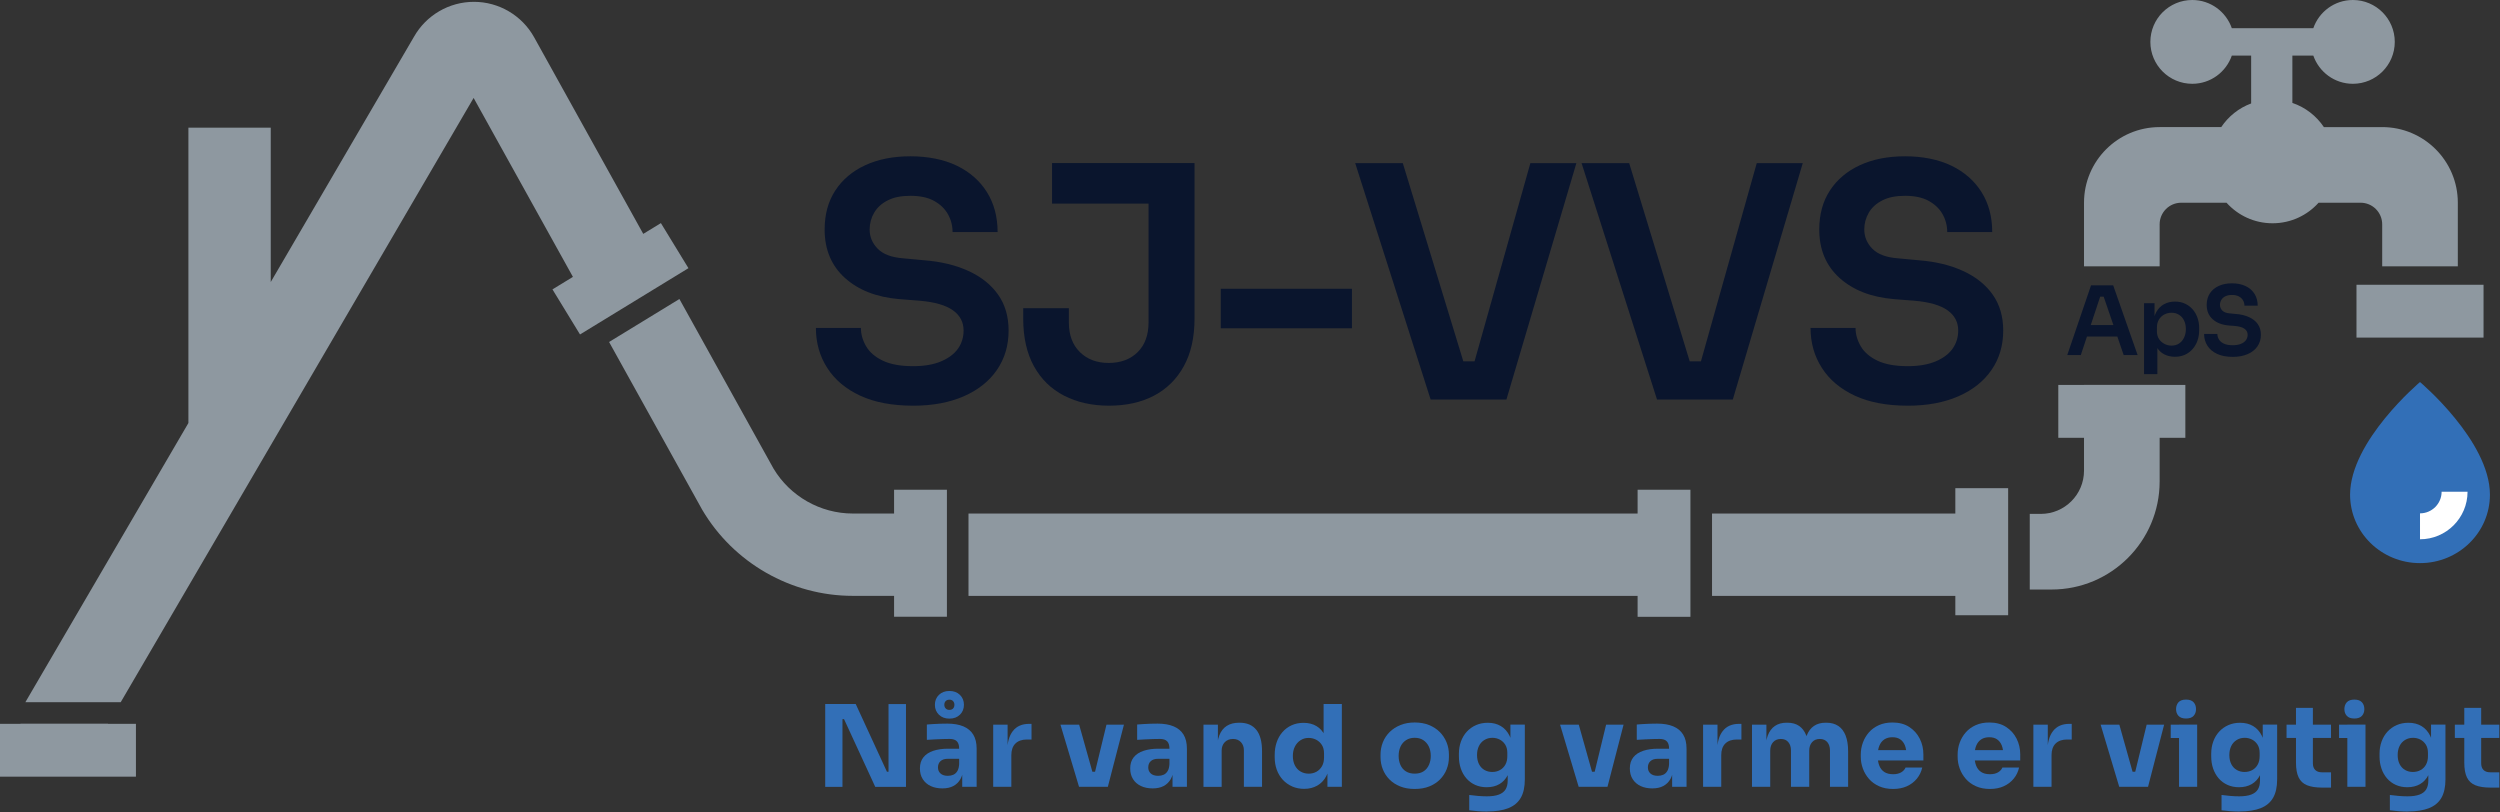 <?xml version="1.0" encoding="UTF-8"?>
<svg xmlns="http://www.w3.org/2000/svg" width="1157" height="376" viewBox="0 0 1157 376" fill="none">
  <rect x="0" y="0" width="1157" height="376" fill="#333333" stroke="none"/>
  <g clip-path="url(#clip0_1_52)">
    <path d="M1011.38 178.16H999.48V178.13H964.48V178.16H952.58V202.61H964.48V217.83C964.48 228.88 955.53 237.83 944.48 237.83H939.37V272.83H949.48C977.09 272.83 999.48 250.44 999.48 222.83V202.61H1011.38V178.16Z" fill="#8E98A0"></path>
    <path d="M1090.58 156.24H1149.38V131.79H1090.58V156.24Z" fill="#8E98A0"></path>
    <path d="M1102.48 58.83H1075.5C1072.03 53.65 1066.92 49.66 1060.91 47.63V25.72H1070.6C1073.23 33.31 1080.42 38.78 1088.91 38.78C1099.62 38.78 1108.3 30.1 1108.3 19.39C1108.3 8.68 1099.62 0 1088.91 0C1080.42 0 1073.23 5.46 1070.6 13.06H1032.89C1030.26 5.47 1023.07 0 1014.58 0C1003.87 0 995.19 8.68 995.19 19.39C995.19 30.1 1003.87 38.78 1014.58 38.78C1023.07 38.78 1030.26 33.32 1032.89 25.72H1041.83V47.88C1036.13 49.98 1031.31 53.86 1027.98 58.82H999.48C980.15 58.82 964.48 74.49 964.48 93.82V123.27H999.48V103.82C999.48 98.3 1003.96 93.82 1009.48 93.82H1030.44C1035.68 99.66 1043.28 103.33 1051.74 103.33C1060.2 103.33 1067.8 99.66 1073.04 93.82H1092.48C1098 93.82 1102.48 98.3 1102.48 103.82V123.27H1137.48V93.82C1137.48 74.49 1121.81 58.82 1102.48 58.82V58.83Z" fill="#8E98A0"></path>
    <path d="M1152.34 228.94C1152.34 246.43 1137.85 260.61 1119.98 260.61C1102.11 260.61 1087.62 246.43 1087.62 228.94C1087.62 204.04 1119.98 176.81 1119.98 176.81C1119.98 176.81 1152.34 204.04 1152.34 228.94Z" fill="#326FB7"></path>
    <path d="M381.91 364.14V325.82H396.03L410.47 357.16H412.26L411.21 358.11V325.83H419.29V364.15H405.06L390.62 332.81H388.84L389.89 331.87V364.15H381.91V364.14Z" fill="#326FB7"></path>
    <path d="M436.13 364.87C434.07 364.87 432.25 364.5 430.7 363.77C429.14 363.03 427.93 361.98 427.05 360.59C426.17 359.21 425.74 357.55 425.74 355.63C425.74 353.53 426.28 351.81 427.37 350.46C428.45 349.11 429.98 348.12 431.94 347.47C433.9 346.82 436.16 346.5 438.71 346.5H444.85V351.17H438.66C437.19 351.17 436.06 351.53 435.27 352.25C434.48 352.97 434.09 353.94 434.09 355.16C434.09 356.32 434.48 357.25 435.27 357.97C436.06 358.69 437.19 359.05 438.66 359.05C439.6 359.05 440.45 358.88 441.21 358.55C441.96 358.22 442.58 357.65 443.07 356.84C443.56 356.04 443.84 354.92 443.91 353.48L445.9 355.58C445.72 357.58 445.24 359.25 444.46 360.62C443.67 361.98 442.59 363.03 441.21 363.77C439.83 364.5 438.14 364.87 436.14 364.87H436.13ZM445.32 364.13V355.63H443.9V346.39C443.9 344.92 443.55 343.82 442.85 343.08C442.15 342.35 441.03 341.98 439.49 341.98C438.72 341.98 437.7 342 436.45 342.03C435.19 342.07 433.9 342.12 432.57 342.19C431.24 342.26 430.03 342.33 428.95 342.4V335.31C429.75 335.24 430.7 335.17 431.78 335.1C432.86 335.03 433.98 334.98 435.14 334.94C436.29 334.91 437.38 334.89 438.39 334.89C441.33 334.89 443.81 335.31 445.82 336.15C447.83 336.99 449.36 338.26 450.41 339.96C451.46 341.66 451.99 343.84 451.99 346.5V364.14H445.32V364.13ZM439.39 332.58C437.39 332.58 435.78 331.98 434.53 330.77C433.29 329.56 432.67 328.03 432.67 326.18C432.67 324.33 433.29 322.79 434.53 321.59C435.77 320.38 437.39 319.78 439.39 319.78C441.39 319.78 443 320.38 444.25 321.59C445.49 322.8 446.11 324.33 446.11 326.18C446.11 328.03 445.49 329.57 444.25 330.77C443.01 331.98 441.39 332.58 439.39 332.58ZM439.39 328.54C440.12 328.54 440.69 328.32 441.1 327.88C441.5 327.44 441.7 326.88 441.7 326.17C441.7 325.51 441.5 324.95 441.1 324.49C440.7 324.04 440.13 323.81 439.39 323.81C438.65 323.81 438.08 324.03 437.66 324.47C437.24 324.91 437.03 325.48 437.03 326.18C437.03 326.88 437.24 327.41 437.66 327.86C438.08 328.32 438.66 328.54 439.39 328.54Z" fill="#326FB7"></path>
    <path d="M459.65 364.14V335.37H466.32V347.71H466.16C466.16 343.65 467.03 340.52 468.76 338.31C470.49 336.1 473 335 476.29 335H477.39V342.24H475.29C472.98 342.24 471.2 342.86 469.94 344.1C468.68 345.34 468.05 347.14 468.05 349.48V364.13H459.65V364.14Z" fill="#326FB7"></path>
    <path d="M499.38 364.14L490.77 335.37H499.43L507.51 364.14H499.37H499.38ZM502 364.14V357.16H510.45V364.14H502ZM505.1 364.14L512.08 335.37H520.16L512.71 364.14H505.1Z" fill="#326FB7"></path>
    <path d="M533.45 364.87C531.38 364.87 529.57 364.5 528.02 363.77C526.46 363.03 525.25 361.98 524.37 360.59C523.49 359.21 523.06 357.55 523.06 355.63C523.06 353.53 523.6 351.81 524.69 350.46C525.77 349.11 527.3 348.12 529.26 347.47C531.22 346.82 533.48 346.5 536.03 346.5H542.17V351.17H535.98C534.51 351.17 533.38 351.53 532.59 352.25C531.8 352.97 531.41 353.94 531.41 355.16C531.41 356.32 531.8 357.25 532.59 357.97C533.38 358.69 534.51 359.05 535.98 359.05C536.93 359.05 537.77 358.88 538.53 358.55C539.28 358.22 539.9 357.65 540.39 356.84C540.88 356.04 541.16 354.92 541.23 353.48L543.23 355.58C543.05 357.58 542.57 359.25 541.79 360.62C541 361.98 539.92 363.03 538.54 363.77C537.16 364.5 535.47 364.87 533.47 364.87H533.45ZM542.64 364.13V355.63H541.22V346.39C541.22 344.92 540.87 343.82 540.17 343.08C539.47 342.35 538.35 341.98 536.81 341.98C536.04 341.98 535.03 342 533.77 342.03C532.51 342.07 531.21 342.12 529.89 342.19C528.56 342.26 527.35 342.33 526.27 342.4V335.31C527.07 335.24 528.02 335.17 529.1 335.1C530.18 335.03 531.3 334.98 532.46 334.94C533.61 334.91 534.7 334.89 535.71 334.89C538.65 334.89 541.12 335.31 543.14 336.15C545.16 336.99 546.68 338.26 547.73 339.96C548.78 341.66 549.3 343.84 549.3 346.5V364.14H542.63L542.64 364.13Z" fill="#326FB7"></path>
    <path d="M556.97 364.14V335.37H563.64V347.71H563.17C563.17 344.77 563.55 342.32 564.3 340.36C565.05 338.4 566.2 336.93 567.74 335.95C569.28 334.97 571.15 334.48 573.36 334.48H573.73C577.09 334.48 579.65 335.57 581.42 337.76C583.19 339.95 584.07 343.26 584.07 347.71V364.14H575.67V347.24C575.67 345.7 575.21 344.44 574.3 343.46C573.39 342.48 572.17 341.99 570.63 341.99C569.09 341.99 567.79 342.49 566.82 343.49C565.86 344.49 565.38 345.79 565.38 347.4V364.15H556.98L556.97 364.14Z" fill="#326FB7"></path>
    <path d="M603.58 365.08C601.55 365.08 599.7 364.71 598.04 363.98C596.38 363.24 594.93 362.22 593.71 360.91C592.49 359.6 591.55 358.05 590.9 356.26C590.25 354.48 589.93 352.55 589.93 350.49V349.28C589.93 347.22 590.24 345.29 590.85 343.51C591.46 341.72 592.35 340.16 593.53 338.81C594.7 337.46 596.11 336.41 597.76 335.66C599.41 334.91 601.24 334.53 603.27 334.53C605.58 334.53 607.57 335.03 609.25 336.03C610.93 337.03 612.24 338.5 613.19 340.44C614.14 342.38 614.66 344.77 614.77 347.61L612.56 345.56V325.82H621.01V364.14H614.34V352.22H615.5C615.39 354.95 614.83 357.28 613.79 359.2C612.76 361.13 611.37 362.59 609.62 363.58C607.87 364.58 605.86 365.08 603.58 365.08ZM605.68 358.05C606.97 358.05 608.16 357.76 609.22 357.18C610.28 356.6 611.14 355.75 611.79 354.63C612.44 353.51 612.76 352.16 612.76 350.59V348.65C612.76 347.11 612.43 345.82 611.76 344.77C611.09 343.72 610.22 342.92 609.14 342.35C608.05 341.79 606.88 341.51 605.62 341.51C604.22 341.51 602.97 341.87 601.87 342.59C600.77 343.31 599.9 344.29 599.27 345.53C598.64 346.77 598.33 348.22 598.33 349.86C598.33 351.5 598.64 352.99 599.27 354.22C599.9 355.45 600.77 356.39 601.89 357.05C603.01 357.72 604.27 358.05 605.67 358.05H605.68Z" fill="#326FB7"></path>
    <path d="M654.71 365.13C652.19 365.13 649.95 364.74 647.99 363.95C646.03 363.16 644.38 362.09 643.03 360.72C641.68 359.36 640.66 357.79 639.96 356.02C639.26 354.25 638.91 352.39 638.91 350.43V349.22C638.91 347.23 639.27 345.33 639.99 343.52C640.71 341.72 641.76 340.13 643.14 338.77C644.52 337.4 646.19 336.33 648.15 335.54C650.11 334.75 652.3 334.36 654.71 334.36C657.12 334.36 659.41 334.75 661.35 335.54C663.29 336.33 664.95 337.4 666.31 338.77C667.67 340.14 668.72 341.72 669.46 343.52C670.19 345.32 670.56 347.22 670.56 349.22V350.43C670.56 352.39 670.21 354.25 669.51 356.02C668.81 357.79 667.79 359.35 666.44 360.72C665.09 362.09 663.44 363.16 661.48 363.95C659.52 364.74 657.26 365.13 654.71 365.13ZM654.71 358.04C656.35 358.04 657.72 357.69 658.8 356.99C659.88 356.29 660.72 355.31 661.29 354.05C661.87 352.79 662.16 351.39 662.16 349.85C662.16 348.21 661.86 346.76 661.27 345.52C660.67 344.28 659.83 343.29 658.72 342.55C657.62 341.81 656.28 341.45 654.7 341.45C653.12 341.45 651.83 341.82 650.71 342.55C649.59 343.28 648.74 344.27 648.16 345.52C647.58 346.76 647.29 348.21 647.29 349.85C647.29 351.39 647.57 352.79 648.13 354.05C648.69 355.31 649.53 356.29 650.65 356.99C651.77 357.69 653.12 358.04 654.69 358.04H654.71Z" fill="#326FB7"></path>
    <path d="M688.3 375.58C686.9 375.58 685.47 375.53 684 375.42C682.53 375.31 681.18 375.17 679.96 375V367.91C681.18 368.08 682.54 368.23 684.03 368.36C685.52 368.48 686.87 368.54 688.1 368.54C690.37 368.54 692.22 368.28 693.64 367.75C695.06 367.22 696.1 366.43 696.76 365.36C697.42 364.29 697.76 362.92 697.76 361.24V355.52L699.28 352.16C699.21 354.71 698.71 356.9 697.78 358.72C696.85 360.54 695.57 361.93 693.92 362.89C692.27 363.85 690.32 364.33 688.04 364.33C686.08 364.33 684.3 363.97 682.71 363.25C681.12 362.53 679.76 361.53 678.64 360.23C677.52 358.94 676.66 357.42 676.07 355.69C675.47 353.96 675.18 352.08 675.18 350.05V348.84C675.18 346.81 675.5 344.92 676.13 343.17C676.76 341.42 677.67 339.9 678.86 338.6C680.05 337.31 681.47 336.3 683.11 335.58C684.75 334.86 686.57 334.5 688.57 334.5C690.88 334.5 692.88 335.01 694.58 336.02C696.28 337.03 697.62 338.52 698.6 340.48C699.58 342.44 700.1 344.8 700.17 347.57L699.02 347.89V335.34H705.69V360.69C705.69 364.22 705.06 367.08 703.8 369.25C702.54 371.42 700.62 373.01 698.05 374.03C695.48 375.04 692.23 375.55 688.31 375.55L688.3 375.58ZM690.66 357.26C691.95 357.26 693.13 356.97 694.18 356.39C695.23 355.81 696.06 354.98 696.67 353.9C697.28 352.82 697.59 351.5 697.59 349.96V348.44C697.59 346.94 697.27 345.67 696.62 344.63C695.97 343.6 695.12 342.81 694.07 342.27C693.02 341.73 691.9 341.46 690.71 341.46C689.31 341.46 688.07 341.79 686.98 342.46C685.89 343.13 685.05 344.05 684.46 345.24C683.87 346.43 683.57 347.83 683.57 349.44C683.57 351.05 683.88 352.49 684.49 353.67C685.1 354.84 685.94 355.74 687.01 356.35C688.08 356.96 689.29 357.27 690.66 357.27V357.26Z" fill="#326FB7"></path>
    <path d="M730.61 364.14L722 335.37H730.66L738.74 364.14H730.6H730.61ZM733.23 364.14V357.16H741.68V364.14H733.23ZM736.33 364.14L743.31 335.37H751.39L743.94 364.14H736.33Z" fill="#326FB7"></path>
    <path d="M764.68 364.87C762.61 364.87 760.8 364.5 759.25 363.77C757.69 363.03 756.48 361.98 755.6 360.59C754.72 359.21 754.29 357.55 754.29 355.63C754.29 353.53 754.83 351.81 755.92 350.46C757 349.11 758.53 348.12 760.49 347.47C762.45 346.82 764.71 346.5 767.26 346.5H773.4V351.17H767.21C765.74 351.17 764.61 351.53 763.82 352.25C763.03 352.97 762.64 353.94 762.64 355.16C762.64 356.32 763.03 357.25 763.82 357.97C764.61 358.69 765.74 359.05 767.21 359.05C768.16 359.05 769 358.88 769.76 358.55C770.51 358.22 771.13 357.65 771.62 356.84C772.11 356.04 772.39 354.92 772.46 353.48L774.46 355.58C774.28 357.58 773.8 359.25 773.02 360.62C772.23 361.98 771.15 363.03 769.77 363.77C768.39 364.5 766.7 364.87 764.7 364.87H764.68ZM773.87 364.13V355.63H772.45V346.39C772.45 344.92 772.1 343.82 771.4 343.08C770.7 342.35 769.58 341.98 768.04 341.98C767.27 341.98 766.26 342 765 342.03C763.74 342.07 762.44 342.12 761.12 342.19C759.79 342.26 758.58 342.33 757.5 342.4V335.31C758.3 335.24 759.25 335.17 760.33 335.1C761.41 335.03 762.53 334.98 763.69 334.94C764.84 334.91 765.93 334.89 766.94 334.89C769.88 334.89 772.35 335.31 774.37 336.15C776.39 336.99 777.91 338.26 778.96 339.96C780.01 341.66 780.53 343.84 780.53 346.5V364.14H773.86L773.87 364.13Z" fill="#326FB7"></path>
    <path d="M788.19 364.14V335.37H794.86V347.71H794.7C794.7 343.65 795.57 340.52 797.3 338.31C799.03 336.1 801.54 335 804.83 335H805.93V342.24H803.83C801.52 342.24 799.74 342.86 798.48 344.1C797.22 345.34 796.59 347.14 796.59 349.48V364.13H788.19V364.14Z" fill="#326FB7"></path>
    <path d="M810.82 364.14V335.37H817.49V347.76H817.02C817.02 344.82 817.39 342.37 818.12 340.41C818.86 338.45 819.96 336.97 821.43 335.97C822.9 334.97 824.7 334.47 826.84 334.47H827.21C829.38 334.47 831.19 334.97 832.64 335.97C834.09 336.97 835.19 338.45 835.95 340.41C836.7 342.37 837.08 344.82 837.08 347.76H835.03C835.03 344.82 835.41 342.37 836.16 340.41C836.91 338.45 838.02 336.97 839.49 335.97C840.96 334.97 842.76 334.47 844.9 334.47H845.27C847.44 334.47 849.27 334.97 850.76 335.97C852.25 336.97 853.38 338.45 854.15 340.41C854.92 342.37 855.31 344.82 855.31 347.76V364.14H846.91V347.29C846.91 345.71 846.5 344.44 845.68 343.46C844.86 342.48 843.69 341.99 842.19 341.99C840.69 341.99 839.49 342.49 838.62 343.49C837.74 344.49 837.31 345.81 837.31 347.45V364.14H828.86V347.29C828.86 345.71 828.45 344.44 827.63 343.46C826.81 342.48 825.66 341.99 824.19 341.99C822.72 341.99 821.44 342.49 820.57 343.49C819.69 344.49 819.26 345.81 819.26 347.45V364.14H810.86H810.82Z" fill="#326FB7"></path>
    <path d="M876.12 365.13C873.67 365.13 871.51 364.71 869.64 363.87C867.77 363.03 866.21 361.9 864.97 360.48C863.73 359.06 862.78 357.47 862.14 355.7C861.49 353.93 861.17 352.12 861.17 350.27V349.22C861.17 347.3 861.49 345.45 862.14 343.68C862.79 341.91 863.72 340.33 864.95 338.93C866.17 337.53 867.71 336.42 869.54 335.6C871.38 334.78 873.47 334.37 875.81 334.37C878.89 334.37 881.49 335.06 883.6 336.44C885.72 337.82 887.34 339.62 888.46 341.85C889.58 344.07 890.14 346.5 890.14 349.12V351.95H864.68V347.17H885.05L882.32 349.38C882.32 347.67 882.07 346.2 881.59 344.97C881.1 343.75 880.37 342.81 879.41 342.16C878.45 341.51 877.25 341.19 875.81 341.19C874.37 341.19 873.1 341.52 872.08 342.19C871.06 342.86 870.29 343.83 869.77 345.1C869.24 346.38 868.98 347.94 868.98 349.8C868.98 351.51 869.23 353.01 869.72 354.29C870.21 355.57 870.98 356.56 872.03 357.26C873.08 357.96 874.45 358.31 876.12 358.31C877.66 358.31 878.92 358.01 879.9 357.42C880.88 356.83 881.54 356.09 881.89 355.21H889.61C889.19 357.13 888.37 358.85 887.14 360.35C885.91 361.85 884.37 363.03 882.52 363.87C880.67 364.71 878.53 365.13 876.12 365.13Z" fill="#326FB7"></path>
    <path d="M920.94 365.13C918.49 365.13 916.33 364.71 914.46 363.87C912.59 363.03 911.03 361.9 909.79 360.48C908.55 359.06 907.6 357.47 906.96 355.7C906.31 353.93 905.99 352.12 905.99 350.27V349.22C905.99 347.3 906.31 345.45 906.96 343.68C907.61 341.91 908.54 340.33 909.77 338.93C910.99 337.53 912.53 336.42 914.36 335.6C916.2 334.78 918.29 334.37 920.63 334.37C923.71 334.37 926.31 335.06 928.42 336.44C930.54 337.82 932.16 339.62 933.28 341.85C934.4 344.07 934.96 346.5 934.96 349.12V351.95H909.5V347.17H929.87L927.14 349.38C927.14 347.67 926.89 346.2 926.41 344.97C925.92 343.75 925.19 342.81 924.23 342.16C923.27 341.51 922.07 341.19 920.63 341.19C919.19 341.19 917.92 341.52 916.9 342.19C915.88 342.86 915.11 343.83 914.59 345.1C914.06 346.38 913.8 347.94 913.8 349.8C913.8 351.51 914.05 353.01 914.54 354.29C915.03 355.57 915.8 356.56 916.85 357.26C917.9 357.96 919.27 358.31 920.94 358.31C922.48 358.31 923.74 358.01 924.72 357.42C925.7 356.83 926.36 356.09 926.71 355.21H934.43C934.01 357.13 933.19 358.85 931.96 360.35C930.73 361.85 929.19 363.03 927.34 363.87C925.49 364.71 923.35 365.13 920.94 365.13Z" fill="#326FB7"></path>
    <path d="M941.05 364.14V335.37H947.72V347.71H947.56C947.56 343.65 948.43 340.52 950.16 338.31C951.89 336.1 954.4 335 957.69 335H958.79V342.24H956.69C954.38 342.24 952.6 342.86 951.34 344.1C950.08 345.34 949.45 347.14 949.45 349.48V364.13H941.05V364.14Z" fill="#326FB7"></path>
    <path d="M980.78 364.14L972.17 335.37H980.83L988.91 364.14H980.77H980.78ZM983.4 364.14V357.16H991.85V364.14H983.4ZM986.5 364.14L993.48 335.37H1001.56L994.11 364.14H986.5Z" fill="#326FB7"></path>
    <path d="M1004.61 341.56V335.37H1016.84V341.56H1004.61ZM1011.7 332.53C1010.12 332.53 1008.96 332.12 1008.21 331.3C1007.46 330.48 1007.08 329.44 1007.08 328.18C1007.08 326.92 1007.46 325.83 1008.21 325C1008.96 324.18 1010.13 323.77 1011.7 323.77C1013.27 323.77 1014.44 324.18 1015.19 325C1015.94 325.82 1016.32 326.88 1016.32 328.18C1016.32 329.48 1015.94 330.48 1015.19 331.3C1014.44 332.12 1013.27 332.53 1011.7 332.53ZM1008.45 364.13V335.36H1016.85V364.13H1008.45Z" fill="#326FB7"></path>
    <path d="M1036.47 375.58C1035.07 375.58 1033.64 375.53 1032.17 375.42C1030.7 375.31 1029.35 375.17 1028.13 375V367.91C1029.35 368.08 1030.71 368.23 1032.2 368.36C1033.69 368.48 1035.04 368.54 1036.27 368.54C1038.54 368.54 1040.39 368.28 1041.81 367.75C1043.23 367.22 1044.27 366.43 1044.93 365.36C1045.59 364.29 1045.93 362.92 1045.93 361.24V355.52L1047.45 352.16C1047.38 354.71 1046.88 356.9 1045.95 358.72C1045.02 360.54 1043.74 361.93 1042.09 362.89C1040.44 363.85 1038.49 364.33 1036.21 364.33C1034.25 364.33 1032.47 363.97 1030.88 363.25C1029.29 362.53 1027.93 361.53 1026.81 360.23C1025.69 358.94 1024.83 357.42 1024.24 355.69C1023.64 353.96 1023.35 352.08 1023.35 350.05V348.84C1023.35 346.81 1023.67 344.92 1024.3 343.17C1024.93 341.42 1025.84 339.9 1027.03 338.6C1028.22 337.31 1029.64 336.3 1031.28 335.58C1032.92 334.86 1034.74 334.5 1036.74 334.5C1039.05 334.5 1041.05 335.01 1042.75 336.02C1044.45 337.03 1045.79 338.52 1046.77 340.48C1047.75 342.44 1048.27 344.8 1048.34 347.57L1047.19 347.89V335.34H1053.86V360.69C1053.86 364.22 1053.23 367.08 1051.97 369.25C1050.71 371.42 1048.79 373.01 1046.22 374.03C1043.65 375.04 1040.4 375.55 1036.48 375.55L1036.47 375.58ZM1038.83 357.26C1040.12 357.26 1041.3 356.97 1042.35 356.39C1043.4 355.81 1044.23 354.98 1044.84 353.9C1045.45 352.82 1045.76 351.5 1045.76 349.96V348.44C1045.76 346.94 1045.44 345.67 1044.79 344.63C1044.14 343.6 1043.29 342.81 1042.24 342.27C1041.19 341.73 1040.07 341.46 1038.88 341.46C1037.48 341.46 1036.24 341.79 1035.15 342.46C1034.06 343.13 1033.22 344.05 1032.63 345.24C1032.04 346.43 1031.74 347.83 1031.74 349.44C1031.74 351.05 1032.05 352.49 1032.66 353.67C1033.27 354.84 1034.11 355.74 1035.18 356.35C1036.25 356.96 1037.46 357.27 1038.83 357.27V357.26Z" fill="#326FB7"></path>
    <path d="M1058.21 341.51V335.37H1078.79V341.51H1058.21ZM1074.75 364.5C1071.84 364.5 1069.5 364.14 1067.72 363.42C1065.94 362.7 1064.63 361.5 1063.81 359.8C1062.99 358.1 1062.58 355.8 1062.58 352.9V327.6H1070.4V353.22C1070.4 354.58 1070.76 355.63 1071.48 356.34C1072.2 357.06 1073.22 357.42 1074.55 357.42H1078.8V364.51H1074.76L1074.75 364.5Z" fill="#326FB7"></path>
    <path d="M1082.51 341.56V335.37H1094.74V341.56H1082.51ZM1089.6 332.53C1088.02 332.53 1086.86 332.12 1086.11 331.3C1085.36 330.48 1084.98 329.44 1084.98 328.18C1084.98 326.92 1085.36 325.83 1086.11 325C1086.86 324.18 1088.03 323.77 1089.6 323.77C1091.17 323.77 1092.34 324.18 1093.09 325C1093.84 325.82 1094.22 326.88 1094.22 328.18C1094.22 329.48 1093.84 330.48 1093.09 331.3C1092.34 332.12 1091.17 332.53 1089.6 332.53ZM1086.35 364.13V335.36H1094.75V364.13H1086.35Z" fill="#326FB7"></path>
    <path d="M1114.37 375.58C1112.97 375.58 1111.54 375.53 1110.07 375.42C1108.6 375.31 1107.25 375.17 1106.03 375V367.91C1107.25 368.08 1108.61 368.23 1110.1 368.36C1111.59 368.48 1112.94 368.54 1114.17 368.54C1116.44 368.54 1118.29 368.28 1119.71 367.75C1121.13 367.22 1122.17 366.43 1122.83 365.36C1123.49 364.29 1123.83 362.92 1123.83 361.24V355.52L1125.35 352.16C1125.28 354.71 1124.78 356.9 1123.85 358.72C1122.92 360.54 1121.64 361.93 1119.99 362.89C1118.34 363.85 1116.39 364.33 1114.11 364.33C1112.15 364.33 1110.37 363.97 1108.78 363.25C1107.19 362.53 1105.83 361.53 1104.71 360.23C1103.59 358.94 1102.73 357.42 1102.14 355.69C1101.54 353.96 1101.25 352.08 1101.25 350.05V348.84C1101.25 346.81 1101.57 344.92 1102.2 343.17C1102.83 341.42 1103.74 339.9 1104.93 338.6C1106.12 337.31 1107.54 336.3 1109.18 335.58C1110.82 334.86 1112.64 334.5 1114.64 334.5C1116.95 334.5 1118.95 335.01 1120.65 336.02C1122.35 337.03 1123.69 338.52 1124.67 340.48C1125.65 342.44 1126.17 344.8 1126.24 347.57L1125.09 347.89V335.34H1131.76V360.69C1131.76 364.22 1131.13 367.08 1129.87 369.25C1128.61 371.42 1126.69 373.01 1124.12 374.03C1121.55 375.04 1118.3 375.55 1114.38 375.55L1114.37 375.58ZM1116.73 357.26C1118.02 357.26 1119.2 356.97 1120.25 356.39C1121.3 355.81 1122.13 354.98 1122.74 353.9C1123.35 352.82 1123.66 351.5 1123.66 349.96V348.44C1123.66 346.94 1123.34 345.67 1122.69 344.63C1122.04 343.6 1121.19 342.81 1120.14 342.27C1119.09 341.73 1117.97 341.46 1116.78 341.46C1115.38 341.46 1114.14 341.79 1113.05 342.46C1111.96 343.13 1111.12 344.05 1110.53 345.24C1109.94 346.43 1109.64 347.83 1109.64 349.44C1109.64 351.05 1109.95 352.49 1110.56 353.67C1111.17 354.84 1112.01 355.74 1113.08 356.35C1114.15 356.96 1115.36 357.27 1116.73 357.27V357.26Z" fill="#326FB7"></path>
    <path d="M1136.1 341.51V335.37H1156.68V341.51H1136.1ZM1152.64 364.5C1149.73 364.5 1147.39 364.14 1145.61 363.42C1143.83 362.7 1142.52 361.5 1141.7 359.8C1140.88 358.1 1140.47 355.8 1140.47 352.9V327.6H1148.29V353.22C1148.29 354.58 1148.65 355.63 1149.37 356.34C1150.09 357.06 1151.11 357.42 1152.44 357.42H1156.69V364.51H1152.65L1152.64 364.5Z" fill="#326FB7"></path>
    <path d="M422.57 187.75C412.88 187.75 404.71 186.2 398.06 183.1C391.41 180 386.34 175.73 382.85 170.28C379.35 164.83 377.6 158.66 377.6 151.77H398.43C398.43 154.67 399.23 157.49 400.83 160.24C402.43 162.99 405 165.21 408.55 166.91C412.1 168.61 416.77 169.46 422.57 169.46C427.76 169.46 432.11 168.71 435.61 167.21C439.11 165.71 441.7 163.74 443.4 161.29C445.1 158.84 445.95 156.07 445.95 152.97C445.95 149.07 444.3 145.95 441 143.6C437.7 141.25 432.61 139.78 425.71 139.18L416.12 138.43C405.63 137.53 397.26 134.26 391.01 128.61C384.76 122.97 381.64 115.49 381.64 106.2C381.64 99.21 383.29 93.18 386.59 88.14C389.89 83.1 394.51 79.2 400.46 76.45C406.4 73.7 413.37 72.33 421.37 72.33C429.37 72.33 436.81 73.78 442.8 76.68C448.8 79.58 453.44 83.65 456.74 88.9C460.04 94.15 461.69 100.32 461.69 107.41H440.85C440.85 104.41 440.12 101.64 438.68 99.09C437.23 96.54 435.08 94.5 432.23 92.94C429.38 91.39 425.76 90.62 421.36 90.62C416.96 90.62 413.66 91.32 410.87 92.72C408.07 94.12 405.97 96.02 404.57 98.42C403.17 100.82 402.47 103.42 402.47 106.21C402.47 109.61 403.72 112.58 406.22 115.13C408.72 117.68 412.67 119.15 418.06 119.55L427.65 120.45C435.44 121.05 442.29 122.7 448.19 125.4C454.09 128.1 458.66 131.75 461.91 136.34C465.16 140.94 466.78 146.48 466.78 152.98C466.78 159.88 464.98 165.95 461.38 171.19C457.78 176.44 452.66 180.51 446.02 183.41C439.37 186.31 431.56 187.76 422.56 187.76L422.57 187.75Z" fill="#0A152D"></path>
    <path d="M513.26 187.75C505.36 187.75 498.42 186.2 492.43 183.1C486.43 180 481.79 175.46 478.49 169.46C475.19 163.46 473.54 156.12 473.54 147.43V142.63H494.67V149.23C494.67 155.03 496.37 159.6 499.77 162.95C503.17 166.3 507.61 167.97 513.11 167.97C518.61 167.97 523.18 166.3 526.53 162.95C529.88 159.6 531.55 155.03 531.55 149.23V91.22H552.83V147.43C552.83 156.12 551.18 163.47 547.88 169.46C544.58 175.46 539.98 180 534.09 183.1C528.19 186.2 521.25 187.75 513.26 187.75ZM486.88 94.22V75.48H552.83V94.22H486.88Z" fill="#0A152D"></path>
    <path d="M564.97 151.93V133.64H625.68V151.93H564.97Z" fill="#0A152D"></path>
    <path d="M662.1 184.91L627.18 75.49H649.21L678.14 170.22L671.84 167.22H688.03L681.58 170.22L708.26 75.49H729.55L697.17 184.91H662.09H662.1Z" fill="#0A152D"></path>
    <path d="M766.87 184.91L731.95 75.49H753.98L782.91 170.22L776.61 167.22H792.8L786.35 170.22L813.03 75.49H834.32L801.94 184.91H766.86H766.87Z" fill="#0A152D"></path>
    <path d="M882.89 187.75C873.2 187.75 865.03 186.2 858.38 183.1C851.73 180 846.66 175.73 843.17 170.28C839.67 164.83 837.92 158.66 837.92 151.77H858.75C858.75 154.67 859.55 157.49 861.15 160.24C862.75 162.99 865.32 165.21 868.87 166.91C872.42 168.61 877.09 169.46 882.88 169.46C888.07 169.46 892.42 168.71 895.92 167.21C899.42 165.71 902.01 163.74 903.71 161.29C905.41 158.84 906.26 156.07 906.26 152.97C906.26 149.07 904.61 145.95 901.31 143.6C898.01 141.25 892.92 139.78 886.02 139.18L876.43 138.43C865.94 137.53 857.57 134.26 851.32 128.61C845.07 122.97 841.95 115.49 841.95 106.2C841.95 99.21 843.6 93.18 846.9 88.14C850.2 83.1 854.82 79.2 860.77 76.45C866.71 73.7 873.68 72.33 881.68 72.33C889.68 72.33 897.12 73.78 903.11 76.68C909.11 79.58 913.75 83.65 917.05 88.9C920.35 94.15 922 100.32 922 107.41H901.17C901.17 104.41 900.44 101.64 899 99.09C897.55 96.54 895.4 94.5 892.55 92.94C889.7 91.39 886.08 90.62 881.68 90.62C877.28 90.62 873.98 91.32 871.19 92.72C868.39 94.12 866.29 96.02 864.89 98.42C863.49 100.82 862.79 103.42 862.79 106.21C862.79 109.61 864.04 112.58 866.54 115.13C869.04 117.68 872.99 119.15 878.38 119.55L887.97 120.45C895.76 121.05 902.61 122.7 908.51 125.4C914.4 128.1 918.98 131.75 922.22 136.34C925.47 140.94 927.09 146.48 927.09 152.98C927.09 159.88 925.29 165.95 921.69 171.19C918.09 176.44 912.97 180.51 906.33 183.41C899.68 186.31 891.87 187.76 882.87 187.76L882.89 187.75Z" fill="#0A152D"></path>
    <path d="M62.91 334.99H0V359.44H62.91V334.99Z" fill="#8E98A0"></path>
    <path d="M9.43 334.99L39.7 352.67L50.02 334.99H9.43Z" fill="#8E98A0"></path>
    <path d="M413.78 226.65V237.66H394.65C379.68 237.66 365.65 229.69 357.98 216.85L314.43 138.38L281.88 158.27L324.79 235.57L325.04 236.01C339.51 260.53 366.18 275.76 394.65 275.76H413.78V285.44H438.23V226.64H413.78V226.65Z" fill="#8E98A0"></path>
    <path d="M305.85 103.26L297.7 108.24L247.2 17.26C241.59 7.16 230.93 0.87 219.38 0.85H219.33C207.87 0.85 197.27 7.02 191.61 16.98L125.3 130.52V59.08H87.19V195.78L11.73 324.99H55.86L219.19 45.33L265.15 128.14L255.68 133.93L268.43 154.79L277.03 149.53L296.64 137.54L318.61 124.11L305.86 103.25L305.85 103.26Z" fill="#8E98A0"></path>
    <path d="M956.73 164.32L967.73 132.06H977.98L989.29 164.32H982.84L973.25 136.34L975.5 137.31H969.98L972.28 136.34L963 164.32H956.72H956.73ZM964.42 155.75L966.41 150.45H979.49L981.44 155.75H964.42Z" fill="#0A152D"></path>
    <path d="M992.26 173.16V140.32H997.12V150.66L996.37 150.62C996.49 148.17 997 146.13 997.9 144.48C998.8 142.83 1000 141.6 1001.5 140.79C1003 139.98 1004.68 139.57 1006.54 139.57C1008.25 139.57 1009.79 139.88 1011.16 140.5C1012.53 141.12 1013.71 141.99 1014.7 143.11C1015.69 144.23 1016.45 145.53 1016.98 147.02C1017.51 148.51 1017.78 150.11 1017.78 151.82V152.75C1017.78 154.49 1017.52 156.1 1017.01 157.59C1016.49 159.08 1015.74 160.39 1014.76 161.52C1013.77 162.65 1012.59 163.54 1011.2 164.17C1009.81 164.8 1008.27 165.12 1006.56 165.12C1004.76 165.12 1003.12 164.74 1001.63 163.99C1000.14 163.24 998.94 162.07 998.03 160.5C997.12 158.92 996.6 156.88 996.48 154.38L998.42 157.34V173.16H992.28H992.26ZM1004.99 159.95C1006.32 159.95 1007.47 159.63 1008.46 158.98C1009.45 158.33 1010.22 157.43 1010.78 156.26C1011.34 155.1 1011.62 153.78 1011.62 152.3C1011.62 150.82 1011.34 149.44 1010.78 148.32C1010.22 147.2 1009.45 146.32 1008.46 145.69C1007.47 145.06 1006.32 144.74 1004.99 144.74C1003.78 144.74 1002.67 145.01 1001.65 145.54C1000.63 146.07 999.81 146.85 999.17 147.88C998.54 148.91 998.22 150.15 998.22 151.59V153.36C998.22 154.75 998.54 155.92 999.19 156.9C999.84 157.87 1000.68 158.62 1001.71 159.15C1002.74 159.68 1003.83 159.95 1004.98 159.95H1004.99Z" fill="#0A152D"></path>
    <path d="M1033.32 165.16C1030.46 165.16 1028.05 164.7 1026.09 163.79C1024.13 162.88 1022.63 161.62 1021.6 160.01C1020.57 158.4 1020.05 156.58 1020.05 154.55H1026.19C1026.19 155.4 1026.43 156.24 1026.9 157.05C1027.37 157.86 1028.13 158.52 1029.18 159.02C1030.22 159.52 1031.6 159.77 1033.31 159.77C1034.84 159.77 1036.12 159.55 1037.16 159.11C1038.19 158.67 1038.96 158.09 1039.46 157.36C1039.96 156.64 1040.21 155.82 1040.21 154.91C1040.21 153.76 1039.72 152.84 1038.75 152.15C1037.78 151.46 1036.28 151.02 1034.24 150.85L1031.41 150.63C1028.32 150.36 1025.85 149.4 1024.01 147.73C1022.17 146.07 1021.25 143.86 1021.25 141.12C1021.25 139.06 1021.74 137.28 1022.71 135.79C1023.68 134.3 1025.04 133.15 1026.8 132.34C1028.55 131.53 1030.61 131.12 1032.97 131.12C1035.33 131.12 1037.52 131.55 1039.29 132.4C1041.06 133.25 1042.43 134.46 1043.4 136C1044.37 137.55 1044.86 139.37 1044.86 141.46H1038.72C1038.72 140.58 1038.51 139.76 1038.08 139.01C1037.65 138.26 1037.02 137.66 1036.18 137.2C1035.34 136.74 1034.27 136.51 1032.97 136.51C1031.67 136.51 1030.7 136.72 1029.88 137.13C1029.05 137.54 1028.44 138.1 1028.02 138.81C1027.61 139.52 1027.4 140.28 1027.4 141.11C1027.4 142.11 1027.77 142.99 1028.5 143.74C1029.23 144.49 1030.4 144.93 1031.99 145.04L1034.82 145.31C1037.12 145.49 1039.14 145.97 1040.87 146.77C1042.61 147.57 1043.96 148.64 1044.91 150C1045.87 151.36 1046.35 152.99 1046.35 154.91C1046.35 156.94 1045.82 158.73 1044.76 160.28C1043.7 161.83 1042.19 163.03 1040.23 163.88C1038.27 164.73 1035.97 165.16 1033.31 165.16H1033.32Z" fill="#0A152D"></path>
    <path d="M1119.98 249.58V237.58C1125.5 237.58 1129.98 233.09 1129.98 227.58H1141.98C1141.98 239.71 1132.11 249.58 1119.98 249.58Z" fill="white"></path>
    <path d="M782.33 237.67V226.65H757.88V237.67H448.22V275.78H757.88V285.46H782.33V275.78V237.67Z" fill="#8E98A0"></path>
    <path d="M904.93 225.93V237.67H792.33V275.78H904.93V284.73H929.37V225.93H904.93Z" fill="#8E98A0"></path>
  </g>
  <defs>
    <clipPath id="clip0_1_52">
      <rect width="1156.68" height="375.58" fill="white"></rect>
    </clipPath>
  </defs>
</svg>
